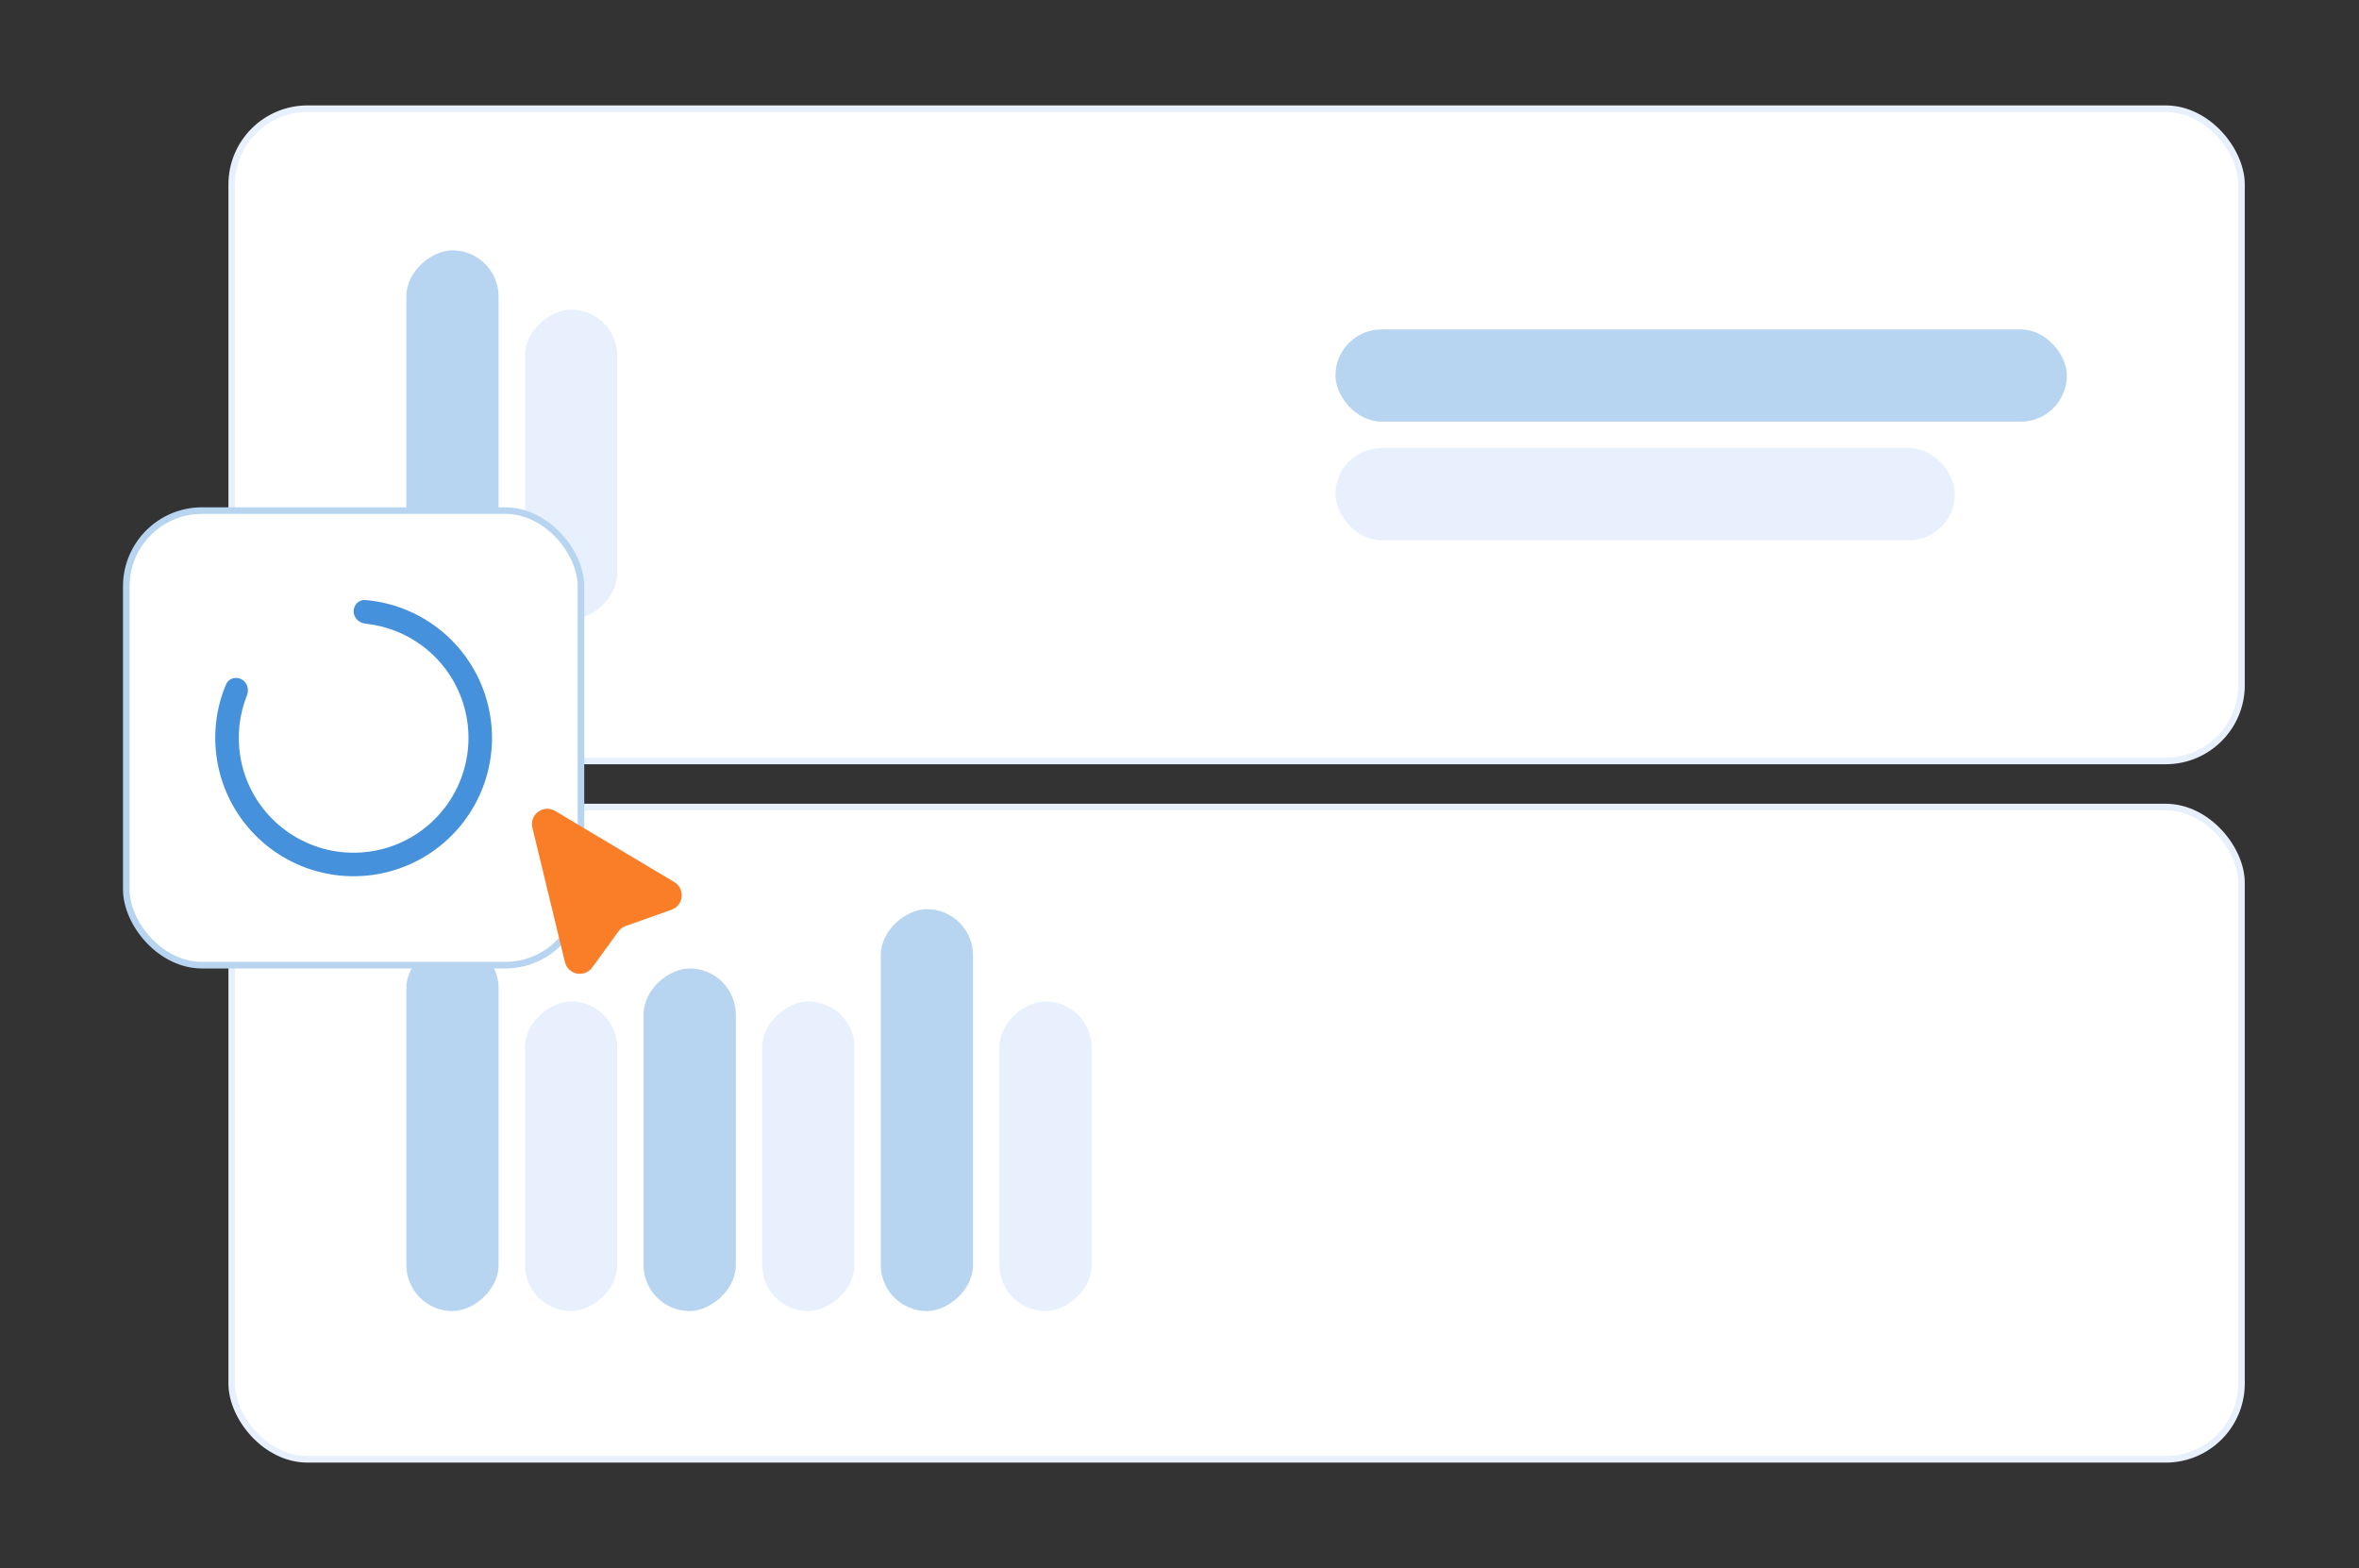 <svg width="358" height="238" viewBox="0 0 358 238" fill="none" xmlns="http://www.w3.org/2000/svg">
<rect x="0" y="0" width="358" height="238" fill="#333333" stroke="none"/>
<rect x="35.166" y="16.5" width="305" height="99" rx="11.5" fill="white"/>
<rect x="35.166" y="16.5" width="305" height="99" rx="11.5" stroke="#E7F0FC"/>
<rect x="202.666" y="50" width="111" height="14" rx="7" fill="#B7D5F1"/>
<rect x="61.666" y="94" width="56" height="14" rx="7" transform="rotate(-90 61.666 94)" fill="#B7D5F1"/>
<rect x="202.666" y="68" width="94" height="14" rx="7" fill="#E7F0FC"/>
<rect x="79.666" y="94" width="47" height="14" rx="7" transform="rotate(-90 79.666 94)" fill="#E7F0FC"/>
<rect x="35.166" y="122.5" width="305" height="99" rx="11.5" fill="white"/>
<rect x="35.166" y="122.5" width="305" height="99" rx="11.5" stroke="#E7F0FC"/>
<rect x="61.666" y="199" width="56" height="14" rx="7" transform="rotate(-90 61.666 199)" fill="#B7D5F1"/>
<rect x="97.666" y="199" width="52" height="14" rx="7" transform="rotate(-90 97.666 199)" fill="#B7D5F1"/>
<rect x="133.666" y="199" width="61" height="14" rx="7" transform="rotate(-90 133.666 199)" fill="#B7D5F1"/>
<rect x="79.666" y="199" width="47" height="14" rx="7" transform="rotate(-90 79.666 199)" fill="#E7F0FC"/>
<rect x="115.666" y="199" width="47" height="14" rx="7" transform="rotate(-90 115.666 199)" fill="#E7F0FC"/>
<rect x="151.666" y="199" width="47" height="14" rx="7" transform="rotate(-90 151.666 199)" fill="#E7F0FC"/>
<rect x="19.166" y="77.5" width="69" height="69" rx="11.5" fill="white"/>
<rect x="19.166" y="77.5" width="69" height="69" rx="11.5" stroke="#B7D5F1"/>
<path d="M53.666 92.785C53.666 91.799 54.467 90.992 55.449 91.076C59.399 91.412 63.186 92.862 66.363 95.273C70.015 98.045 72.66 101.937 73.893 106.353C75.126 110.77 74.879 115.468 73.191 119.731C71.503 123.995 68.466 127.588 64.544 129.963C60.622 132.338 56.03 133.364 51.47 132.885C46.91 132.405 42.632 130.446 39.289 127.307C35.947 124.168 33.724 120.022 32.96 115.5C32.295 111.568 32.766 107.54 34.298 103.884C34.679 102.975 35.765 102.639 36.639 103.096C37.512 103.553 37.841 104.629 37.475 105.545C36.296 108.504 35.945 111.742 36.48 114.905C37.114 118.658 38.959 122.1 41.733 124.705C44.508 127.311 48.058 128.936 51.843 129.334C55.628 129.732 59.439 128.881 62.694 126.909C65.95 124.938 68.471 121.955 69.872 118.417C71.273 114.879 71.477 110.979 70.454 107.313C69.431 103.648 67.236 100.418 64.204 98.117C61.649 96.177 58.617 94.987 55.448 94.661C54.467 94.561 53.666 93.771 53.666 92.785Z" fill="#4691DB"/>
<path d="M80.796 125.64C80.311 123.635 82.479 122.035 84.248 123.092L102.326 133.885C104.015 134.894 103.767 137.417 101.913 138.077L94.946 140.558C94.503 140.715 94.119 141.003 93.843 141.383L89.874 146.85C88.709 148.456 86.2 147.959 85.733 146.031L80.796 125.64Z" fill="#FA7D27"/>
</svg>
